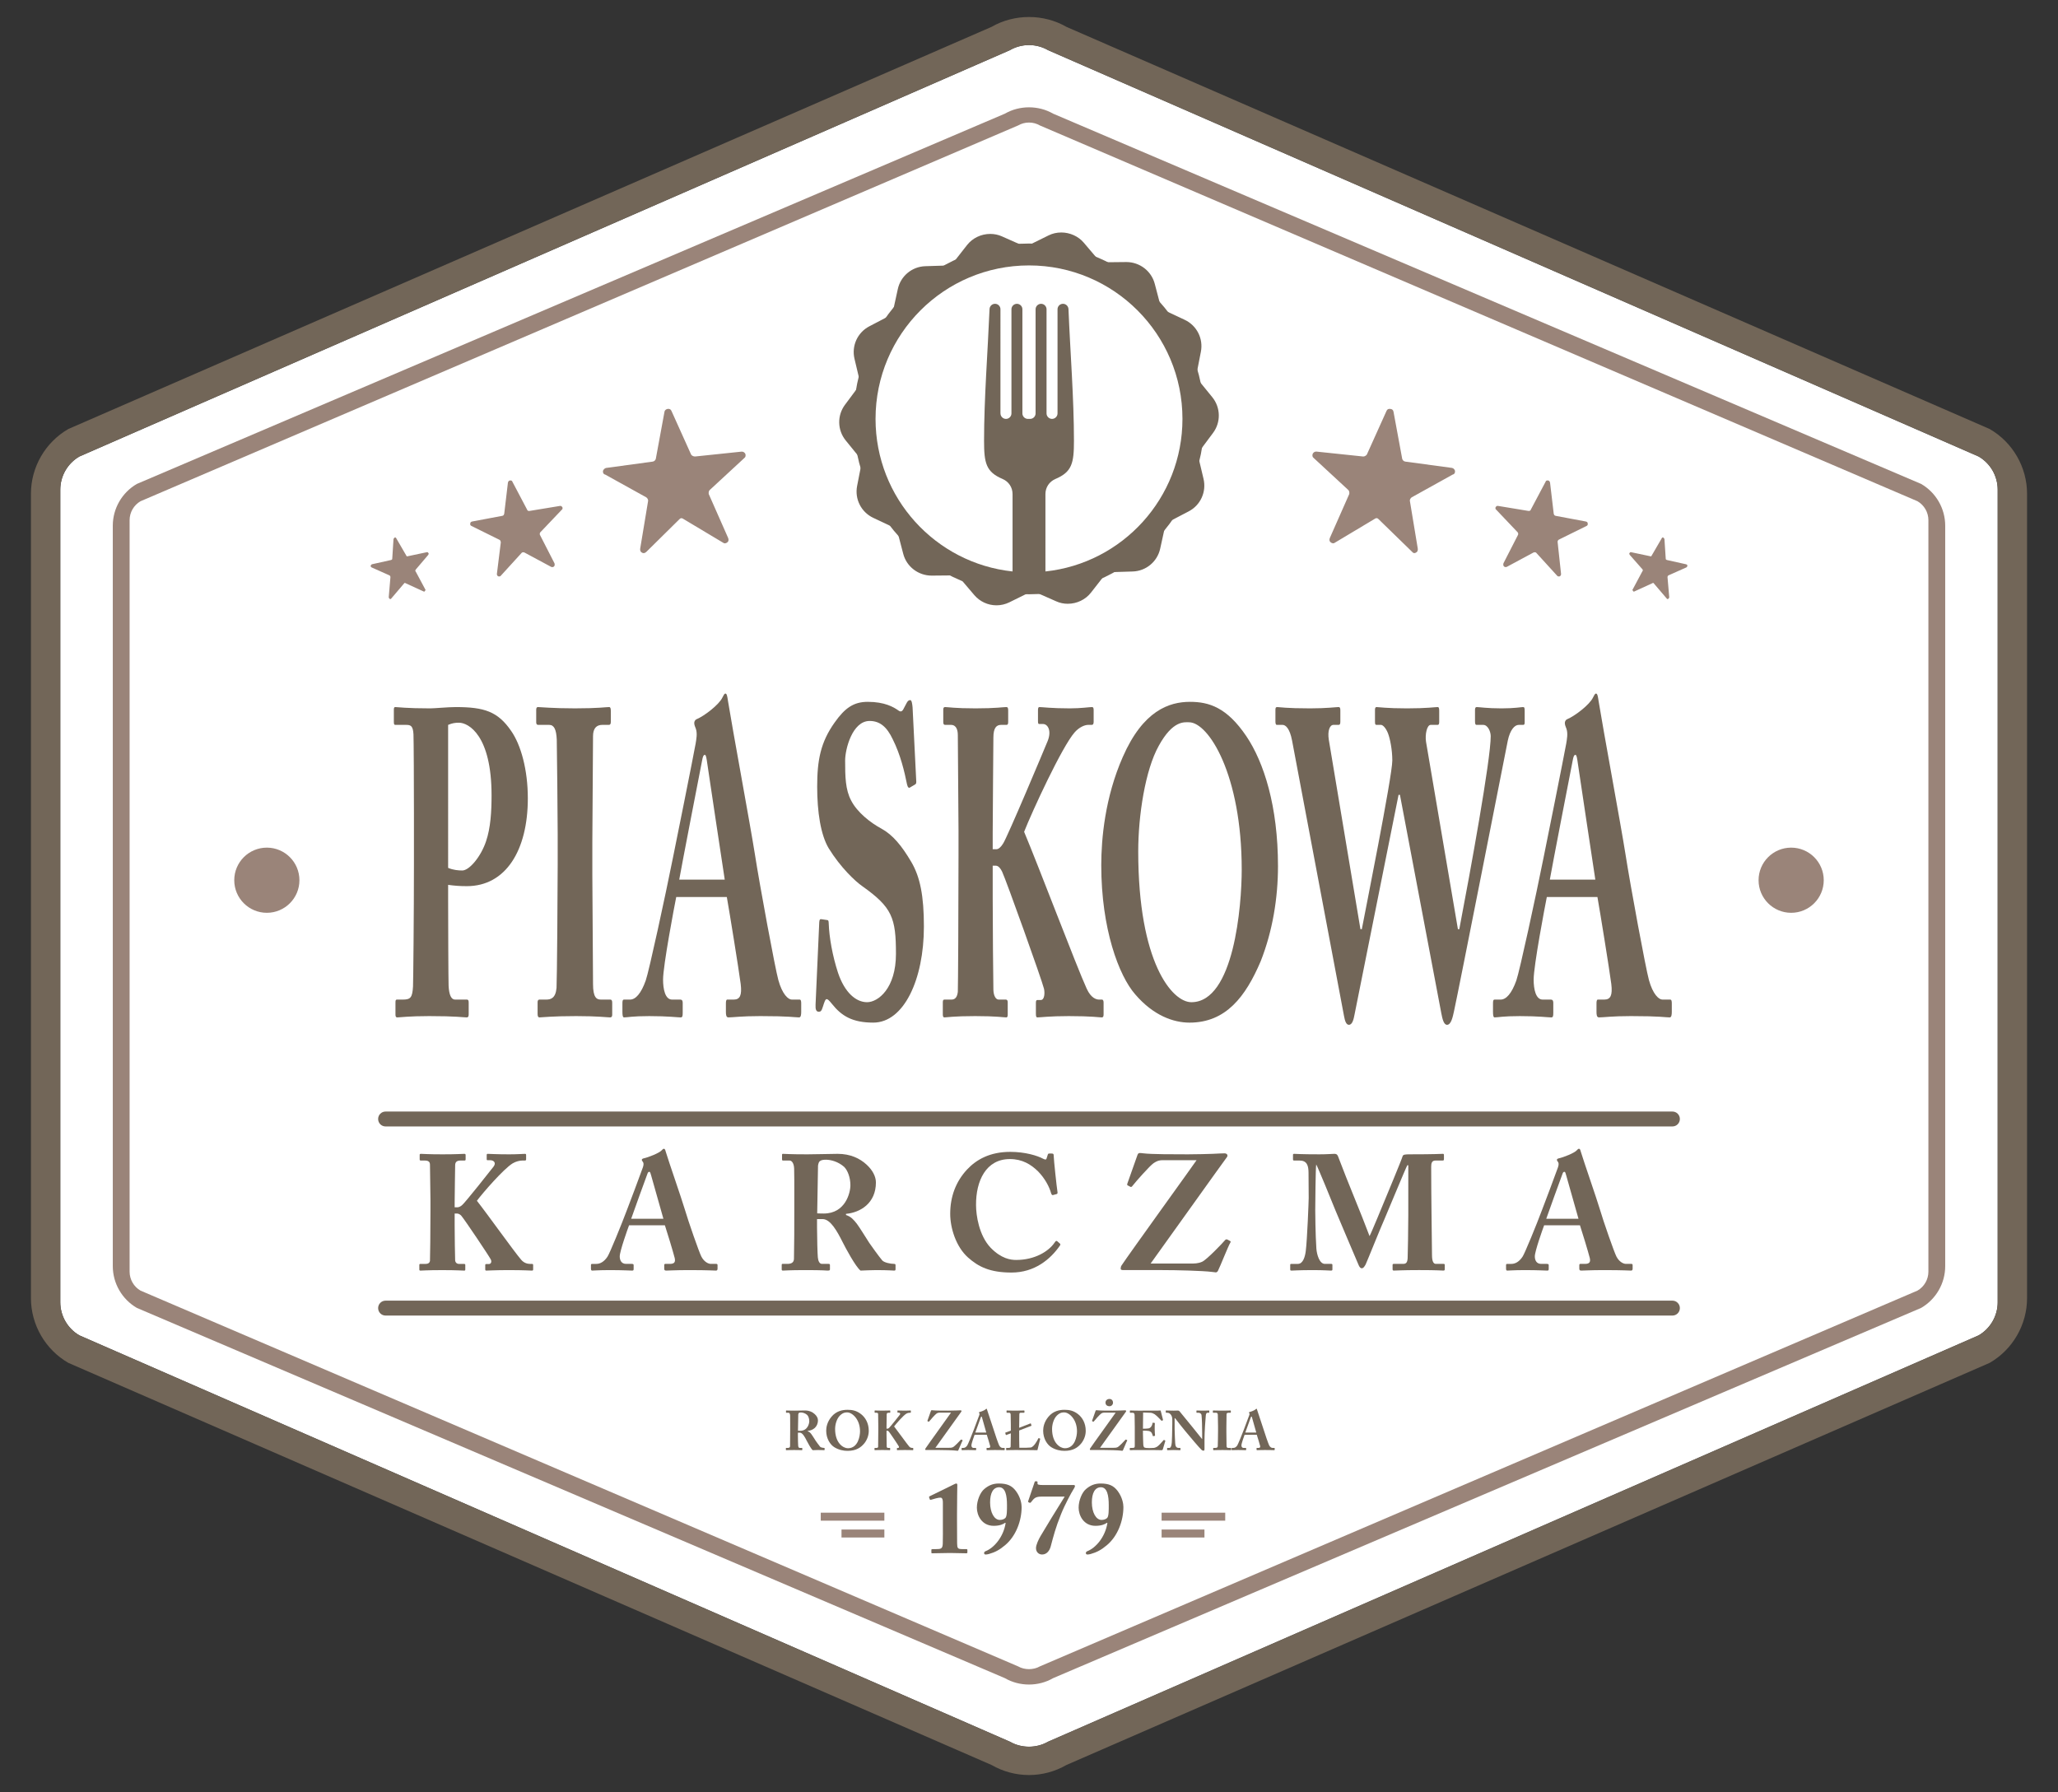 <?xml version="1.0" encoding="utf-8"?>
<!-- Generator: Adobe Illustrator 15.0.0, SVG Export Plug-In . SVG Version: 6.00 Build 0)  -->
<!DOCTYPE svg PUBLIC "-//W3C//DTD SVG 1.0//EN" "http://www.w3.org/TR/2001/REC-SVG-20010904/DTD/svg10.dtd">
<svg version="1.0" id="Warstwa_1" xmlns="http://www.w3.org/2000/svg" xmlns:xlink="http://www.w3.org/1999/xlink" x="0px" y="0px"
	 width="438px" height="381.42px" viewBox="0 0 438 381.42" enable-background="new 0 0 438 381.42" xml:space="preserve">
<rect x="0" y="0" width="438" height="381.42" fill="#333333" stroke="none"/>
<g>
	<path fill="#FFFFFF" d="M425.167,277.169c0,2.901-1.559,5.605-4.07,7.057L223.071,370.7c-2.474,1.428-5.671,1.428-8.145,0
		L16.903,284.226c-2.514-1.451-4.073-4.155-4.073-7.057V104.213c0-2.9,1.56-5.604,4.073-7.055l198.023-86.477
		c1.236-0.714,2.646-1.091,4.072-1.091c1.429,0,2.838,0.377,4.072,1.091l198.025,86.477c2.512,1.451,4.07,4.155,4.07,7.055V277.169z
		"/>
	<path fill="#FFFFFF" d="M257.104,93.159c0,21.044-17.064,38.102-38.104,38.102c-21.044,0-38.103-17.058-38.103-38.102
		S197.956,55.057,219,55.057C240.039,55.057,257.104,72.115,257.104,93.159z"/>
	<path fill="#726658" d="M423.457,91.31L226.958,5.714c-4.834-2.792-11.087-2.792-15.918,0L14.543,91.31
		c-4.909,2.836-7.957,8.117-7.957,13.784v171.189c0,5.672,3.048,10.953,7.957,13.789l196.497,85.594
		c2.417,1.395,5.17,2.134,7.959,2.134c2.791,0,5.542-0.739,7.959-2.134l196.499-85.594c4.909-2.836,7.957-8.117,7.957-13.789
		V105.094C431.414,99.427,428.366,94.146,423.457,91.31z M425.167,277.169c0,2.901-1.559,5.605-4.07,7.057L223.071,370.7
		c-2.474,1.428-5.671,1.428-8.145,0L16.903,284.226c-2.514-1.451-4.073-4.155-4.073-7.057V104.213c0-2.9,1.56-5.604,4.073-7.055
		l198.023-86.477c1.236-0.714,2.646-1.091,4.072-1.091c1.429,0,2.838,0.377,4.072,1.091l198.025,86.477
		c2.512,1.451,4.07,4.155,4.07,7.055V277.169z"/>
	<path fill="#726658" d="M355.936,236.58H82.062c-0.879,0-1.585,0.706-1.585,1.587c0,0.877,0.706,1.588,1.585,1.588h273.874
		c0.881,0,1.588-0.711,1.588-1.588C357.523,237.286,356.816,236.58,355.936,236.58z"/>
	<path fill="#726658" d="M355.936,276.83H82.062c-0.879,0-1.585,0.712-1.585,1.588s0.706,1.588,1.585,1.588h273.874
		c0.881,0,1.588-0.712,1.588-1.588S356.816,276.83,355.936,276.83z"/>
	<path fill="#9A8479" d="M24.006,111.883V269.49c0,3.655,1.964,7.057,5.13,8.89l184.734,78.8c1.536,0.891,3.31,1.357,5.13,1.357
		s3.596-0.467,5.132-1.357l184.731-78.8c3.166-1.833,5.131-5.234,5.131-8.89V111.883c0-3.653-1.965-7.06-5.131-8.887L224.132,24.192
		c-3.114-1.799-7.146-1.799-10.262,0L29.136,102.996C25.97,104.823,24.006,108.229,24.006,111.883z M216.673,26.706
		c0.707-0.41,1.513-0.625,2.327-0.625c0.816,0,1.622,0.214,2.324,0.625l186.767,79.974c1.438,0.832,2.327,2.374,2.327,4.032v159.951
		c0,1.658-0.89,3.203-2.327,4.032l-186.767,79.974c-1.371,0.792-3.278,0.792-4.651,0L29.908,274.695
		c-1.435-0.829-2.324-2.374-2.324-4.032V110.712c0-1.658,0.89-3.201,2.324-4.03L216.673,26.706z"/>
	<g>
		<path fill="#726658" d="M95.375,191.752c0,4.349,0.049,16.931,0.099,18.041c0.098,2.035,0.59,2.96,1.376,2.96h2.507
			c0.344,0,0.393,0.277,0.393,0.647v2.405c0,0.463-0.049,0.74-0.442,0.74c-0.688,0-2.212-0.277-7.964-0.277
			c-4.327,0-6.244,0.277-6.785,0.277c-0.344,0-0.393-0.277-0.393-0.647V213.4c0-0.462,0.049-0.647,0.295-0.647h1.278
			c1.671,0,2.016-0.463,2.163-2.775c0.049-0.925,0.196-15.357,0.196-26.089V173.25c0-6.106-0.049-15.82-0.098-16.93
			c-0.098-1.85-0.59-2.035-1.573-2.035h-2.311c-0.246,0-0.295-0.185-0.295-0.74v-2.405c0-0.462,0.049-0.647,0.295-0.647
			c0.541,0,2.311,0.277,7.473,0.277c0.885,0,3.786-0.277,5.408-0.277c6.047,0,8.948,0.925,11.799,5.088
			c2.065,2.961,3.54,8.234,3.54,14.34c0,11.102-4.72,18.688-12.979,18.688c-1.524,0-2.655-0.092-3.982-0.277V191.752z
			 M95.375,184.721c1.082,0.462,2.212,0.555,2.999,0.555c1.524,0,3.982-2.96,5.064-6.198c0.983-2.868,1.18-6.384,1.18-9.807
			c0-12.767-4.917-15.45-6.932-15.45c-0.836,0-1.426,0.092-2.311,0.462V184.721z"/>
		<path fill="#726658" d="M118.691,177.505c0-2.221-0.147-18.873-0.196-20.076c-0.099-2.22-0.59-3.146-1.623-3.146h-2.36
			c-0.246,0-0.393-0.185-0.393-0.555v-2.683c0-0.37,0.147-0.555,0.344-0.555c0.59,0,3.098,0.277,7.916,0.277
			c5.015,0,6.588-0.277,7.276-0.277c0.246,0,0.344,0.277,0.344,0.833v2.313c0,0.462-0.147,0.647-0.394,0.647h-1.426
			c-1.229,0-1.966,0.74-1.966,2.405c0,0.925-0.147,21.371-0.147,22.481v7.124c0,0.925,0.147,22.296,0.147,23.129
			c0,2.867,0.737,3.33,1.671,3.33h2.016c0.246,0,0.394,0.186,0.394,0.647v2.591c0,0.37-0.147,0.555-0.442,0.555
			c-0.59,0-2.557-0.277-7.228-0.277c-5.162,0-7.276,0.277-7.817,0.277c-0.246,0-0.393-0.185-0.393-0.74v-2.497
			c0-0.37,0.147-0.556,0.393-0.556h1.426c0.983,0,2.016-0.277,2.212-2.498c0.098-1.388,0.246-21.37,0.246-26.274V177.505z"/>
		<path fill="#726658" d="M143.921,190.92c-0.393,1.942-2.802,14.617-2.802,17.577c0,2.035,0.442,4.256,1.917,4.256h1.721
			c0.492,0,0.541,0.37,0.541,0.74v2.035c0,0.74-0.049,1.018-0.442,1.018c-0.639,0-2.655-0.277-6.686-0.277
			c-3.589,0-4.671,0.277-5.359,0.277c-0.295,0-0.344-0.555-0.344-1.202v-1.758c0-0.556,0.049-0.833,0.344-0.833h1.278
			c1.18,0,2.36-1.295,3.343-4.07c0.688-1.943,4.179-18.04,5.801-26.182c0.394-1.85,4.376-21.741,4.818-24.239
			c0.147-0.925,0.393-2.128,0.049-3.146c-0.148-0.37-0.344-0.833-0.344-1.203c0-0.277,0.098-0.647,0.492-0.833
			c1.573-0.647,4.769-3.053,5.506-4.626c0.246-0.462,0.393-0.833,0.639-0.833c0.295,0,0.393,0.555,0.541,1.573
			c0.934,5.829,4.769,26.552,5.703,32.473c1.131,7.216,4.326,24.423,5.015,26.921c0.836,3.053,2.114,4.163,2.852,4.163h1.671
			c0.295,0,0.344,0.37,0.344,0.833v1.758c0,0.555-0.049,1.202-0.442,1.202c-0.934,0-1.967-0.277-8.26-0.277
			c-4.081,0-5.801,0.277-6.785,0.277c-0.491,0-0.541-0.555-0.541-1.202v-1.758c0-0.463,0.049-0.833,0.295-0.833h1.376
			c1.328,0,1.77-0.925,1.475-3.33c-0.442-3.331-2.36-15.173-2.95-18.503H143.921z M154.245,187.219
			c-0.442-2.775-3.343-22.203-3.687-24.516c-0.197-1.388-0.295-2.036-0.541-2.036c-0.295,0-0.442,0.37-0.59,1.203
			c-0.246,1.203-4.474,23.036-4.867,25.349H154.245z"/>
		<path fill="#726658" d="M176.032,195.823c0.197,0,0.344,0.092,0.344,0.74c0.098,2.867,0.787,6.846,1.967,10.454
			c1.425,4.255,3.834,6.291,6.194,6.291s6.146-2.961,6.146-10.27c0-7.679-0.787-9.899-7.178-14.433
			c-1.475-1.018-4.622-3.978-7.129-8.048c-1.721-2.868-2.458-7.771-2.458-13.137c0-5.643,0.737-9.436,3.687-13.599
			c2.212-3.146,4.081-4.441,7.08-4.441c3.589,0,5.506,1.11,6.539,1.85c0.491,0.37,0.835,0.185,1.13-0.462l0.639-1.203
			c0.197-0.37,0.443-0.555,0.738-0.555c0.344,0,0.442,1.018,0.492,1.573l0.787,15.82c0,0.37-0.099,0.463-0.246,0.555l-1.082,0.647
			c-0.246,0.185-0.492,0-0.639-0.647c-0.541-2.683-1.376-6.291-3.048-9.622c-1.229-2.59-2.704-3.885-4.916-3.885
			c-3.688,0-5.211,6.013-5.211,8.418c0,3.423,0.049,6.199,1.278,8.512c1.278,2.498,4.081,4.718,6.489,6.013
			c2.36,1.295,4.277,3.608,6.293,7.031c1.917,3.238,2.704,7.308,2.704,13.785c0,11.286-4.277,20.445-10.767,20.445
			c-4.425,0-6.736-1.388-8.8-3.979c-0.59-0.739-0.885-1.018-1.131-1.018c-0.295,0-0.492,0.648-0.787,1.573
			c-0.295,1.018-0.541,1.11-0.885,1.11c-0.541,0-0.737-0.463-0.688-1.48l0.787-17.578c0.049-0.647,0.197-0.647,0.393-0.647
			L176.032,195.823z"/>
		<path fill="#726658" d="M211.276,180.743h0.836c0.393,0,0.934-0.462,1.376-1.203c0.885-1.295,8.85-20.261,9.488-21.833
			c0.885-2.22,0-3.608-0.982-3.608h-0.836c-0.197,0-0.247-0.185-0.247-0.647v-2.313c0-0.462,0.098-0.647,0.295-0.647
			c0.59,0,2.605,0.277,6.49,0.277c2.408,0,4.129-0.277,4.719-0.277c0.246,0,0.344,0.185,0.344,0.647v2.498
			c0,0.462-0.146,0.647-0.393,0.647h-0.787c-0.688,0-1.867,0.462-2.852,1.573c-2.703,3.053-9.094,16.93-10.766,21.186
			c3.147,7.494,11.161,28.679,13.323,33.398c0.936,2.035,2.064,2.313,2.656,2.313h0.59c0.244,0,0.344,0.277,0.344,0.647v2.498
			c0,0.463-0.1,0.647-0.395,0.647c-0.49,0-2.113-0.277-7.029-0.277c-4.08,0-5.998,0.277-6.687,0.277
			c-0.196,0-0.295-0.185-0.295-0.74V213.4c0-0.37,0.099-0.555,0.295-0.555h0.738c0.836,0,0.885-1.573,0.688-2.405
			c-0.441-1.851-8.062-23.129-8.898-24.887c-0.295-0.647-0.787-1.295-1.327-1.295h-0.688v6.938c0,4.626,0.099,18.226,0.147,19.521
			c0.049,1.202,0.492,2.035,1.131,2.035h1.524c0.246,0,0.394,0.186,0.394,0.556v2.59c0,0.37-0.049,0.647-0.295,0.647
			c-0.59,0-2.065-0.277-6.637-0.277c-4.523,0-6.096,0.277-6.539,0.277c-0.246,0-0.344-0.185-0.344-0.647v-2.59
			c0-0.463,0.147-0.556,0.344-0.556h1.524c0.885,0,1.229-0.74,1.327-1.665c0.049-0.833,0.147-17.578,0.147-28.957v-5.366
			c0-1.666-0.147-19.243-0.147-20.261s-0.246-2.22-1.475-2.22h-1.229c-0.295,0-0.394-0.185-0.394-0.647v-2.59
			c0-0.37,0.098-0.555,0.394-0.555c0.59,0,2.065,0.277,6.489,0.277c4.277,0,5.9-0.277,6.539-0.277c0.295,0,0.393,0.185,0.393,0.74
			v2.406c0,0.462-0.098,0.647-0.344,0.647h-1.18c-0.983,0-1.623,0.647-1.623,2.683c0,1.388-0.147,15.82-0.147,20.353V180.743z"/>
		<path fill="#726658" d="M241.607,211.643c-3.49-3.978-7.227-13.97-7.227-27.477c0-5.643,0.787-14.432,4.572-23.036
			c4.326-9.899,9.883-11.75,14.307-11.75c4.08,0,7.867,1.203,11.996,7.309c3.736,5.551,6.736,14.895,6.736,27.662
			c0,6.753-1.131,13.785-3.688,20.26c-3.197,7.494-7.375,13.045-15.143,13.045C249.77,217.656,245.492,216.176,241.607,211.643z
			 M264.273,185.091c0-20.261-7.08-31.362-11.211-31.362c-0.982,0-3.441-0.462-6.439,4.996c-2.9,5.181-4.375,14.895-4.375,22.481
			c0,23.684,7.227,32.103,11.307,32.103C262.65,213.309,264.273,192.678,264.273,185.091z"/>
		<path fill="#726658" d="M297.947,169.179h-0.295c-0.541,2.683-9.145,45.702-9.342,46.627c-0.197,1.018-0.441,2.313-1.229,2.313
			c-0.541,0-0.836-0.74-1.033-1.851l-11.061-58.654c-0.492-2.59-1.377-3.331-2.016-3.331h-1.23c-0.246,0-0.295-0.37-0.295-0.74
			v-2.405c0-0.462,0.049-0.647,0.395-0.647c0.393,0,1.916,0.277,6.98,0.277c3.539,0,5.555-0.277,6.047-0.277
			c0.344,0,0.395,0.277,0.395,0.74v2.313c0,0.463-0.051,0.74-0.395,0.74h-1.082c-0.785,0-1.277,1.295-0.982,3.146l6.734,40.336
			h0.295c0.592-3.146,6.49-32.565,6.49-35.896c0-2.313-0.492-4.718-0.934-5.828c-0.443-1.11-1.082-1.758-1.475-1.758h-0.984
			c-0.246,0-0.295-0.185-0.295-0.74v-2.405c0-0.37,0.049-0.647,0.344-0.647c0.443,0,2.164,0.277,6.49,0.277
			c4.131,0,5.998-0.277,6.49-0.277c0.295,0,0.344,0.277,0.344,0.833v2.313c0,0.37-0.049,0.647-0.344,0.647h-1.475
			c-0.787,0-1.23,2.035-0.984,3.608l6.785,39.874h0.295c2.408-12.582,6.686-36.081,6.686-41.076c0-1.018-0.639-2.405-1.572-2.405
			h-1.426c-0.295,0-0.344-0.277-0.344-0.833v-2.313c0-0.37,0.049-0.647,0.393-0.647c0.492,0,2.213,0.277,5.26,0.277
			c2.754,0,4.18-0.277,4.572-0.277c0.295,0,0.346,0.185,0.346,0.833v2.313c0,0.37,0,0.647-0.346,0.647h-0.934
			c-0.836,0-1.818,1.018-2.311,3.331c-0.59,2.96-10.471,53.196-11.455,57.636c-0.246,1.11-0.59,2.868-1.475,2.868
			c-0.688,0-0.984-1.203-1.229-2.498L297.947,169.179z"/>
		<path fill="#726658" d="M329.207,190.92c-0.393,1.942-2.803,14.617-2.803,17.577c0,2.035,0.443,4.256,1.918,4.256h1.721
			c0.492,0,0.541,0.37,0.541,0.74v2.035c0,0.74-0.049,1.018-0.441,1.018c-0.641,0-2.656-0.277-6.688-0.277
			c-3.588,0-4.67,0.277-5.359,0.277c-0.295,0-0.344-0.555-0.344-1.202v-1.758c0-0.556,0.049-0.833,0.344-0.833h1.279
			c1.18,0,2.359-1.295,3.344-4.07c0.688-1.943,4.178-18.04,5.801-26.182c0.393-1.85,4.375-21.741,4.818-24.239
			c0.146-0.925,0.393-2.128,0.049-3.146c-0.148-0.37-0.344-0.833-0.344-1.203c0-0.277,0.098-0.647,0.49-0.833
			c1.574-0.647,4.77-3.053,5.508-4.626c0.246-0.462,0.393-0.833,0.639-0.833c0.295,0,0.393,0.555,0.541,1.573
			c0.934,5.829,4.768,26.552,5.703,32.473c1.131,7.216,4.326,24.423,5.014,26.921c0.836,3.053,2.115,4.163,2.852,4.163h1.672
			c0.295,0,0.344,0.37,0.344,0.833v1.758c0,0.555-0.049,1.202-0.441,1.202c-0.936,0-1.967-0.277-8.26-0.277
			c-4.08,0-5.801,0.277-6.785,0.277c-0.492,0-0.541-0.555-0.541-1.202v-1.758c0-0.463,0.049-0.833,0.295-0.833h1.377
			c1.328,0,1.77-0.925,1.475-3.33c-0.441-3.331-2.359-15.173-2.949-18.503H329.207z M339.531,187.219
			c-0.441-2.775-3.342-22.203-3.688-24.516c-0.195-1.388-0.295-2.036-0.539-2.036c-0.295,0-0.443,0.37-0.59,1.203
			c-0.246,1.203-4.475,23.036-4.867,25.349H339.531z"/>
	</g>
	<g>
		<path fill="#726658" d="M96.762,256.964h0.592c0.278,0,0.662-0.174,0.975-0.452c0.626-0.487,6.265-7.623,6.717-8.215
			c0.626-0.835,0-1.357-0.696-1.357h-0.592c-0.139,0-0.174-0.069-0.174-0.243v-0.87c0-0.174,0.07-0.243,0.209-0.243
			c0.418,0,1.845,0.104,4.594,0.104c1.706,0,2.924-0.104,3.341-0.104c0.174,0,0.244,0.069,0.244,0.243v0.939
			c0,0.174-0.104,0.244-0.278,0.244h-0.557c-0.487,0-1.323,0.174-2.019,0.592c-1.914,1.148-6.439,6.369-7.622,7.97
			c2.228,2.819,7.9,10.79,9.432,12.565c0.661,0.766,1.462,0.87,1.879,0.87h0.417c0.174,0,0.244,0.104,0.244,0.243v0.939
			c0,0.175-0.069,0.244-0.278,0.244c-0.348,0-1.497-0.104-4.977-0.104c-2.889,0-4.246,0.104-4.733,0.104
			c-0.139,0-0.209-0.069-0.209-0.278v-0.905c0-0.139,0.07-0.209,0.209-0.209h0.522c0.592,0,0.626-0.592,0.487-0.904
			c-0.313-0.696-5.708-8.702-6.3-9.363c-0.209-0.243-0.557-0.487-0.94-0.487h-0.487v2.61c0,1.74,0.07,6.857,0.104,7.345
			c0.035,0.452,0.348,0.766,0.801,0.766h1.079c0.174,0,0.279,0.069,0.279,0.208v0.975c0,0.14-0.035,0.244-0.209,0.244
			c-0.417,0-1.462-0.104-4.699-0.104c-3.202,0-4.316,0.104-4.629,0.104c-0.174,0-0.244-0.069-0.244-0.244v-0.975
			c0-0.174,0.104-0.208,0.244-0.208h1.079c0.626,0,0.87-0.278,0.94-0.627c0.035-0.313,0.104-6.613,0.104-10.894v-2.02
			c0-0.626-0.104-7.239-0.104-7.622s-0.174-0.835-1.044-0.835h-0.87c-0.208,0-0.278-0.07-0.278-0.244v-0.975
			c0-0.139,0.07-0.208,0.278-0.208c0.418,0,1.462,0.104,4.595,0.104c3.028,0,4.176-0.104,4.629-0.104
			c0.209,0,0.278,0.069,0.278,0.278v0.904c0,0.174-0.069,0.244-0.244,0.244h-0.835c-0.696,0-1.149,0.243-1.149,1.009
			c0,0.522-0.104,5.952-0.104,7.657V256.964z"/>
		<path fill="#726658" d="M133.882,260.792c-0.278,0.731-1.984,5.5-1.984,6.613c0,0.766,0.313,1.602,1.357,1.602h1.218
			c0.348,0,0.383,0.139,0.383,0.278v0.766c0,0.278-0.035,0.383-0.313,0.383c-0.452,0-1.879-0.104-4.733-0.104
			c-2.541,0-3.307,0.104-3.794,0.104c-0.208,0-0.244-0.209-0.244-0.452v-0.662c0-0.208,0.035-0.313,0.244-0.313h0.905
			c0.835,0,1.67-0.487,2.367-1.532c0.487-0.73,2.958-6.786,4.107-9.85c0.278-0.696,3.098-8.179,3.411-9.119
			c0.104-0.348,0.279-0.8,0.035-1.183c-0.104-0.14-0.244-0.313-0.244-0.453c0-0.104,0.069-0.243,0.348-0.313
			c1.114-0.243,3.376-1.148,3.898-1.74c0.174-0.174,0.278-0.313,0.453-0.313c0.208,0,0.278,0.209,0.383,0.592
			c0.661,2.192,3.376,9.988,4.037,12.216c0.801,2.715,3.063,9.189,3.55,10.129c0.592,1.148,1.497,1.566,2.019,1.566h1.184
			c0.209,0,0.244,0.139,0.244,0.313v0.662c0,0.208-0.035,0.452-0.313,0.452c-0.661,0-1.392-0.104-5.847-0.104
			c-2.889,0-4.107,0.104-4.803,0.104c-0.348,0-0.383-0.209-0.383-0.452v-0.662c0-0.174,0.035-0.313,0.209-0.313h0.975
			c0.939,0,1.253-0.349,1.044-1.253c-0.313-1.253-1.67-5.708-2.088-6.962H133.882z M141.191,259.4
			c-0.313-1.044-2.367-8.354-2.61-9.224c-0.139-0.522-0.209-0.766-0.383-0.766c-0.209,0-0.313,0.14-0.418,0.452
			c-0.174,0.453-3.167,8.667-3.446,9.537H141.191z"/>
		<path fill="#726658" d="M169.051,254.493c0-2.576,0-4.804-0.035-5.743c-0.035-1.148-0.487-1.74-0.975-1.74h-1.393
			c-0.174,0-0.208-0.104-0.208-0.244v-0.939c0-0.174,0.035-0.243,0.208-0.243c0.313,0,1.393,0.104,5.186,0.104
			c1.949,0,5.012-0.104,6.439-0.104c2.715,0,4.734,0.974,6.161,2.297c1.253,1.148,1.984,2.506,1.984,3.794
			c0,4.42-3.307,6.404-6.369,6.683v0.243c1.079,0.349,1.636,1.01,2.297,1.845c0.453,0.557,2.367,3.654,2.646,4.072
			c0.208,0.313,2.088,2.958,2.784,3.759c0.418,0.453,1.74,0.731,2.541,0.731c0.244,0,0.278,0.139,0.278,0.278v0.835
			c0,0.209-0.035,0.313-0.278,0.313c-0.279,0-1.184-0.104-3.863-0.104c-1.01,0-2.297,0.069-3.307,0.104
			c-1.044-0.801-3.202-4.838-3.794-6.021c-1.183-2.366-2.61-4.942-4.281-4.942h-1.184v1.775c0,2.054,0.104,5.951,0.174,6.404
			c0.07,0.73,0.348,1.357,0.87,1.357h1.427c0.244,0,0.278,0.104,0.278,0.278v0.835c0,0.244-0.035,0.313-0.557,0.313
			c-0.035,0-0.905-0.104-4.56-0.104c-3.689,0-4.49,0.104-4.873,0.104c-0.278,0-0.278-0.104-0.278-0.348v-0.801
			c0-0.174,0-0.278,0.174-0.278h1.044c0.766,0,1.392-0.244,1.392-1.114c0.07-3.445,0.07-6.717,0.07-10.023V254.493z
			 M173.923,258.252c0.662,0.034,1.079,0.034,1.393,0.034c4.594,0,5.673-4.385,5.673-6.021c0-1.602-0.557-3.133-1.322-3.898
			c-1.253-1.114-2.819-1.531-3.864-1.531c-0.591,0-1.044,0.069-1.322,0.313c-0.209,0.14-0.313,0.522-0.383,0.94L173.923,258.252z"/>
		<path fill="#726658" d="M206.025,267.649c-2.576-2.298-3.794-6.3-3.794-9.293c0-3.585,1.149-6.822,3.585-9.433
			c1.984-2.123,4.873-3.759,9.189-3.759c3.167,0,5.778,0.801,6.995,1.462c0.488,0.243,0.662,0.209,0.732-0.035l0.277-0.87
			c0.07-0.209,0.139-0.209,0.662-0.209c0.521,0,0.592,0.07,0.592,0.557c0,0.662,0.625,6.579,0.799,7.623
			c0.035,0.243,0,0.417-0.174,0.452l-0.766,0.209c-0.174,0.069-0.313-0.069-0.418-0.383c-0.383-1.393-1.322-3.167-2.784-4.664
			c-1.496-1.462-3.341-2.61-5.986-2.61c-5.082,0-7.239,4.629-7.205,9.78c0,2.192,0.626,6.474,3.098,9.084
			c2.262,2.332,4.246,2.61,5.429,2.61c3.968,0,6.926-1.81,8.215-3.724c0.174-0.278,0.348-0.418,0.521-0.278l0.592,0.521
			c0.104,0.069,0.139,0.209,0,0.418c-2.02,2.924-5.395,5.743-10.303,5.743C210.654,270.852,208.218,269.599,206.025,267.649z"/>
		<path fill="#726658" d="M247.424,246.939c-0.486,0-1.043,0.035-1.949,0.662c-0.73,0.487-3.725,3.863-4.455,4.803
			c-0.104,0.174-0.277,0.278-0.418,0.209l-0.592-0.313c-0.104-0.034-0.139-0.139-0.104-0.313l2.193-6.195
			c0.104-0.313,0.313-0.383,0.486-0.383c0.244,0,0.521,0.035,0.801,0.07c1.637,0.208,6.543,0.208,9.432,0.208
			c2.123,0,3.934-0.069,5.256-0.104c1.184-0.07,2.297-0.104,2.541-0.104c0.557,0,0.801,0.452,0.488,0.835
			c-0.279,0.313-15.523,21.684-16.221,22.623h8.389c0.975,0,1.705,0,2.576-0.383c1.008-0.452,4.42-4.037,4.906-4.629
			c0.141-0.139,0.279-0.174,0.453-0.104l0.592,0.313c0.104,0.069,0.174,0.14,0.07,0.313c-0.488,0.8-2.158,5.081-2.646,6.021
			c-0.068,0.174-0.277,0.348-0.451,0.348c-0.141,0-0.418-0.035-0.871-0.104c-1.914-0.243-7.449-0.383-10.58-0.383h-8.145
			c-0.279,0-0.662,0-0.662-0.278c0-0.209,0.035-0.487,0.174-0.696c1.428-2.192,15.732-21.997,15.977-22.415H247.424z"/>
		<path fill="#726658" d="M280.162,265.77c0.105,1.288,0.662,3.237,1.811,3.237h1.357c0.209,0,0.244,0.104,0.244,0.243v0.939
			c0,0.14-0.035,0.244-0.314,0.244c-0.383,0-1.322-0.104-3.863-0.104c-2.959,0-4.176,0.104-4.49,0.104
			c-0.277,0-0.313-0.035-0.313-0.313v-0.905c0-0.104,0.035-0.208,0.209-0.208h1.428c1.113,0,1.531-1.602,1.67-2.715
			c0.313-2.472,0.627-10.686,0.627-11.313l-0.035-5.325c0-1.601-0.348-2.645-1.914-2.645h-1.148c-0.209,0-0.244-0.104-0.244-0.244
			v-0.975c0-0.104,0.035-0.208,0.244-0.208c0.348,0,1.287,0.104,5.395,0.104c1.635,0,2.715-0.104,3.133-0.104
			c0.348,0,0.625,0.034,0.834,0.591c2.229,5.917,4.734,11.695,6.684,16.916c0.383-0.661,3.027-7.136,3.236-7.623
			c0.139-0.348,3.619-8.666,3.795-9.362c0.104-0.383,0.557-0.418,1.6-0.418c5.43,0,6.613-0.104,6.996-0.104
			c0.174,0,0.209,0.104,0.209,0.313v0.801c0,0.209-0.035,0.313-0.279,0.313H305.5c-0.799,0-0.904,0.626-0.904,1.357
			c0,0.521,0.035,9.084,0.07,9.814c0,0.696,0.104,8.319,0.104,8.945c0,1.322,0.314,1.88,0.801,1.88h1.67
			c0.209,0,0.244,0.104,0.244,0.243v0.87c0,0.209-0.035,0.313-0.313,0.313c-0.418,0-1.045-0.104-5.152-0.104
			c-3.549,0-4.906,0.104-5.359,0.104c-0.244,0-0.279-0.104-0.279-0.313v-0.87c0-0.174,0.035-0.243,0.279-0.243h1.949
			c0.592,0,0.904-0.209,0.975-1.184c0.035-0.418,0.139-6.752,0.139-9.188v-10.616h-0.209c-0.348,0.592-4.246,10.06-4.873,11.486
			c-0.73,1.601-3.828,9.327-4.002,9.641c-0.174,0.278-0.418,0.801-0.836,0.801c-0.242,0-0.451-0.244-0.625-0.627
			c-0.105-0.243-4.699-11.033-4.943-11.659c-0.627-1.602-3.828-9.397-4.107-9.815c-0.139,0.487-0.209,9.293-0.209,9.711
			S279.953,262.707,280.162,265.77z"/>
		<path fill="#726658" d="M328.637,260.792c-0.279,0.731-1.984,5.5-1.984,6.613c0,0.766,0.313,1.602,1.357,1.602h1.219
			c0.348,0,0.383,0.139,0.383,0.278v0.766c0,0.278-0.035,0.383-0.314,0.383c-0.451,0-1.879-0.104-4.732-0.104
			c-2.541,0-3.307,0.104-3.795,0.104c-0.209,0-0.242-0.209-0.242-0.452v-0.662c0-0.208,0.033-0.313,0.242-0.313h0.906
			c0.834,0,1.67-0.487,2.365-1.532c0.488-0.73,2.959-6.786,4.107-9.85c0.279-0.696,3.098-8.179,3.412-9.119
			c0.104-0.348,0.277-0.8,0.033-1.183c-0.104-0.14-0.242-0.313-0.242-0.453c0-0.104,0.068-0.243,0.348-0.313
			c1.113-0.243,3.375-1.148,3.898-1.74c0.174-0.174,0.277-0.313,0.451-0.313c0.209,0,0.279,0.209,0.383,0.592
			c0.662,2.192,3.377,9.988,4.039,12.216c0.799,2.715,3.063,9.189,3.549,10.129c0.592,1.148,1.498,1.566,2.02,1.566h1.184
			c0.209,0,0.244,0.139,0.244,0.313v0.662c0,0.208-0.035,0.452-0.314,0.452c-0.66,0-1.393-0.104-5.848-0.104
			c-2.889,0-4.105,0.104-4.803,0.104c-0.348,0-0.383-0.209-0.383-0.452v-0.662c0-0.174,0.035-0.313,0.209-0.313h0.975
			c0.939,0,1.254-0.349,1.045-1.253c-0.314-1.253-1.672-5.708-2.09-6.962H328.637z M335.945,259.4
			c-0.313-1.044-2.367-8.354-2.611-9.224c-0.139-0.522-0.207-0.766-0.383-0.766c-0.207,0-0.313,0.14-0.416,0.452
			c-0.176,0.453-3.168,8.667-3.447,9.537H335.945z"/>
	</g>
	<g>
		<g>
			<g>
				<path fill="#726658" d="M200.669,319.755c0-0.52-0.108-0.995-0.498-0.995c-0.216,0-0.498,0.021-0.974,0.151l-1.061,0.303
					c-0.108,0.021-0.195,0.021-0.238-0.064l-0.151-0.434c-0.043-0.087-0.022-0.173,0.13-0.26l5.261-2.576
					c0.152-0.065,0.26-0.13,0.412-0.13c0.13,0,0.195,0.151,0.195,0.324c0,0.174-0.065,3.573-0.065,6.366v0.909
					c0,1.126,0.021,4.85,0.021,5.088c0.022,1.126,0.108,1.277,1.191,1.277h0.779c0.152,0,0.217,0.065,0.217,0.174v0.563
					c0,0.108-0.065,0.152-0.238,0.152c-0.151,0-3.096-0.065-3.464-0.065c-0.628,0-3.681,0.065-3.789,0.065
					c-0.13,0-0.173-0.044-0.173-0.152v-0.584c0-0.13,0.13-0.152,0.303-0.152h0.563c1.191,0,1.516-0.064,1.559-1.169
					c0.043-0.909,0.021-3.291,0.021-4.07V319.755z"/>
				<path fill="#726658" d="M216.219,317.352c0.996,1.343,1.212,2.729,1.212,3.399c0,2.924-1.191,6.171-3.507,8.12
					c-1.234,1.039-2.166,1.516-3.464,1.884c-0.217,0.064-0.52,0.108-0.671,0.108c-0.173,0-0.347-0.065-0.347-0.325
					c0-0.151,0.13-0.303,0.282-0.368c1.819-0.692,3.854-3.031,4.309-6.041h-0.151c-0.325,0.26-1.083,0.628-2.382,0.628
					c-2.577,0-3.594-2.273-3.594-3.854c0-1.581,0.736-3.27,1.559-3.963c0.931-0.801,1.884-1.19,3.118-1.19
					C214.357,315.75,215.353,316.204,216.219,317.352z M210.72,319.777c0,2.144,0.888,3.724,2.057,3.724
					c0.498,0,0.931-0.151,1.213-0.433c0.346-0.39,0.325-1.732,0.325-2.729c0-2.014-0.325-3.789-1.667-3.789
					C211.369,316.551,210.72,317.785,210.72,319.777z"/>
				<path fill="#726658" d="M228.564,316.074c0.108,0,0.217,0.065,0.217,0.238s-0.238,0.563-0.39,0.801
					c-0.304,0.477-1.711,3.01-2.577,5.176c-1.169,2.879-1.624,4.741-2.208,6.906c-0.238,0.845-0.823,1.668-1.819,1.668
					c-0.736,0-1.299-0.542-1.299-1.364c0-0.693,0.541-1.819,0.952-2.533c0.368-0.672,4.18-6.907,5.153-8.423h-5.001
					c-1.3,0-1.538,0.411-2.166,1.19c-0.13,0.174-0.26,0.151-0.455,0.044c-0.195-0.108-0.195-0.13-0.13-0.325l1.364-4.027
					c0.043-0.13,0.065-0.151,0.325-0.151c0.238,0,0.325,0.064,0.281,0.39c-0.043,0.303,0.131,0.411,1.234,0.411H228.564z"/>
				<path fill="#726658" d="M237.879,317.352c0.995,1.343,1.212,2.729,1.212,3.399c0,2.924-1.19,6.171-3.508,8.12
					c-1.234,1.039-2.165,1.516-3.464,1.884c-0.217,0.064-0.52,0.108-0.672,0.108c-0.173,0-0.346-0.065-0.346-0.325
					c0-0.151,0.13-0.303,0.281-0.368c1.818-0.692,3.854-3.031,4.309-6.041h-0.151c-0.325,0.26-1.083,0.628-2.382,0.628
					c-2.576,0-3.594-2.273-3.594-3.854c0-1.581,0.735-3.27,1.559-3.963c0.931-0.801,1.884-1.19,3.118-1.19
					C236.017,315.75,237.013,316.204,237.879,317.352z M232.379,319.777c0,2.144,0.888,3.724,2.057,3.724
					c0.498,0,0.932-0.151,1.213-0.433c0.347-0.39,0.324-1.732,0.324-2.729c0-2.014-0.324-3.789-1.667-3.789
					C233.028,316.551,232.379,317.785,232.379,319.777z"/>
			</g>
		</g>
		<g>
			<g>
				<path fill="#726658" d="M168.174,303.236c0-0.876,0-1.634-0.012-1.953c-0.012-0.392-0.166-0.593-0.332-0.593h-0.474
					c-0.06,0-0.071-0.035-0.071-0.083v-0.319c0-0.06,0.012-0.083,0.071-0.083c0.106,0,0.474,0.035,1.764,0.035
					c0.663,0,1.705-0.035,2.19-0.035c0.924,0,1.61,0.332,2.096,0.781c0.426,0.391,0.675,0.853,0.675,1.291
					c0,1.504-1.125,2.179-2.167,2.273v0.083c0.367,0.118,0.557,0.343,0.781,0.628c0.154,0.189,0.806,1.243,0.9,1.385
					c0.071,0.106,0.71,1.007,0.947,1.279c0.142,0.153,0.592,0.248,0.864,0.248c0.083,0,0.095,0.048,0.095,0.095v0.284
					c0,0.071-0.012,0.106-0.095,0.106c-0.095,0-0.403-0.035-1.314-0.035c-0.343,0-0.781,0.023-1.125,0.035
					c-0.355-0.272-1.089-1.646-1.291-2.048c-0.403-0.806-0.888-1.682-1.457-1.682h-0.402v0.604c0,0.699,0.035,2.025,0.059,2.179
					c0.024,0.249,0.119,0.462,0.296,0.462h0.486c0.083,0,0.095,0.036,0.095,0.095v0.284c0,0.083-0.012,0.106-0.189,0.106
					c-0.012,0-0.308-0.035-1.551-0.035c-1.255,0-1.528,0.035-1.658,0.035c-0.095,0-0.095-0.035-0.095-0.118v-0.272
					c0-0.059,0-0.095,0.059-0.095h0.355c0.261,0,0.474-0.083,0.474-0.379c0.024-1.172,0.024-2.285,0.024-3.41V303.236z
					 M169.832,304.516c0.225,0.012,0.367,0.012,0.474,0.012c1.563,0,1.93-1.492,1.93-2.049c0-0.545-0.189-1.065-0.45-1.326
					c-0.426-0.379-0.959-0.521-1.314-0.521c-0.202,0-0.355,0.023-0.45,0.106c-0.071,0.047-0.106,0.178-0.13,0.319L169.832,304.516z"
					/>
				<path fill="#726658" d="M177.579,308.032c-0.84-0.51-1.74-1.788-1.74-3.517c0-0.723,0.189-1.848,1.101-2.949
					c1.042-1.267,2.38-1.503,3.446-1.503c0.982,0,1.895,0.153,2.889,0.935c0.9,0.711,1.622,1.907,1.622,3.541
					c0,0.864-0.272,1.764-0.888,2.593c-0.77,0.959-1.776,1.67-3.647,1.67C179.545,308.802,178.515,308.612,177.579,308.032z
					 M183.038,304.634c0-2.593-1.705-4.015-2.7-4.015c-0.237,0-0.829-0.059-1.551,0.64c-0.699,0.663-1.054,1.906-1.054,2.878
					c0,3.031,1.74,4.108,2.723,4.108C182.647,308.245,183.038,305.604,183.038,304.634z"/>
				<path fill="#726658" d="M188.679,304.077h0.201c0.095,0,0.225-0.06,0.332-0.154c0.213-0.165,2.131-2.593,2.286-2.794
					c0.213-0.284,0-0.462-0.237-0.462h-0.201c-0.047,0-0.059-0.023-0.059-0.083v-0.296c0-0.06,0.024-0.083,0.071-0.083
					c0.143,0,0.628,0.035,1.563,0.035c0.58,0,0.994-0.035,1.137-0.035c0.059,0,0.083,0.023,0.083,0.083v0.319
					c0,0.06-0.036,0.083-0.095,0.083h-0.189c-0.166,0-0.45,0.06-0.687,0.201c-0.651,0.392-2.191,2.167-2.593,2.712
					c0.758,0.959,2.688,3.671,3.209,4.274c0.225,0.261,0.497,0.296,0.639,0.296h0.142c0.06,0,0.083,0.036,0.083,0.083v0.319
					c0,0.06-0.023,0.083-0.095,0.083c-0.118,0-0.509-0.035-1.693-0.035c-0.982,0-1.444,0.035-1.61,0.035
					c-0.047,0-0.071-0.023-0.071-0.095v-0.308c0-0.047,0.023-0.071,0.071-0.071h0.178c0.201,0,0.213-0.201,0.166-0.308
					c-0.107-0.236-1.942-2.96-2.144-3.185c-0.071-0.083-0.189-0.166-0.319-0.166h-0.166v0.888c0,0.592,0.023,2.333,0.036,2.499
					c0.012,0.153,0.118,0.26,0.272,0.26h0.367c0.06,0,0.095,0.023,0.095,0.071v0.331c0,0.048-0.012,0.083-0.071,0.083
					c-0.142,0-0.498-0.035-1.599-0.035c-1.089,0-1.468,0.035-1.575,0.035c-0.06,0-0.083-0.023-0.083-0.083v-0.331
					c0-0.06,0.036-0.071,0.083-0.071h0.367c0.213,0,0.296-0.095,0.319-0.213c0.012-0.106,0.036-2.25,0.036-3.706v-0.687
					c0-0.214-0.036-2.463-0.036-2.594c0-0.13-0.059-0.284-0.355-0.284h-0.296c-0.071,0-0.095-0.023-0.095-0.083v-0.331
					c0-0.048,0.024-0.071,0.095-0.071c0.143,0,0.498,0.035,1.563,0.035c1.03,0,1.421-0.035,1.575-0.035
					c0.071,0,0.095,0.023,0.095,0.095v0.308c0,0.06-0.024,0.083-0.083,0.083h-0.284c-0.237,0-0.391,0.083-0.391,0.344
					c0,0.178-0.036,2.024-0.036,2.604V304.077z"/>
				<path fill="#726658" d="M199.944,300.667c-0.166,0-0.355,0.012-0.663,0.225c-0.249,0.166-1.267,1.314-1.516,1.635
					c-0.036,0.059-0.095,0.095-0.142,0.07l-0.202-0.106c-0.035-0.012-0.047-0.047-0.035-0.106l0.746-2.107
					c0.035-0.106,0.106-0.13,0.166-0.13c0.083,0,0.178,0.012,0.272,0.023c0.556,0.07,2.226,0.07,3.208,0.07
					c0.723,0,1.338-0.023,1.788-0.035c0.403-0.023,0.782-0.035,0.864-0.035c0.189,0,0.272,0.153,0.166,0.284
					c-0.095,0.106-5.281,7.377-5.518,7.696h2.854c0.332,0,0.58,0,0.876-0.13c0.344-0.154,1.504-1.374,1.67-1.575
					c0.047-0.047,0.095-0.06,0.154-0.035l0.201,0.106c0.036,0.023,0.059,0.047,0.024,0.106c-0.166,0.272-0.734,1.729-0.9,2.049
					c-0.023,0.059-0.095,0.118-0.154,0.118c-0.047,0-0.142-0.012-0.296-0.036c-0.651-0.082-2.534-0.13-3.6-0.13h-2.771
					c-0.095,0-0.225,0-0.225-0.095c0-0.071,0.012-0.166,0.059-0.236c0.485-0.746,5.352-7.484,5.435-7.626H199.944z"/>
				<path fill="#726658" d="M207.419,305.38c-0.095,0.248-0.675,1.87-0.675,2.249c0,0.261,0.107,0.545,0.462,0.545h0.415
					c0.119,0,0.13,0.048,0.13,0.095v0.261c0,0.095-0.012,0.13-0.106,0.13c-0.154,0-0.64-0.035-1.61-0.035
					c-0.865,0-1.125,0.035-1.291,0.035c-0.071,0-0.083-0.07-0.083-0.153v-0.226c0-0.07,0.012-0.106,0.083-0.106h0.308
					c0.284,0,0.568-0.166,0.805-0.521c0.166-0.249,1.006-2.31,1.397-3.352c0.095-0.236,1.054-2.782,1.161-3.102
					c0.035-0.119,0.095-0.272,0.012-0.403c-0.036-0.047-0.083-0.106-0.083-0.153c0-0.036,0.024-0.083,0.119-0.106
					c0.379-0.083,1.148-0.391,1.326-0.593c0.059-0.059,0.095-0.106,0.154-0.106c0.071,0,0.095,0.071,0.13,0.201
					c0.225,0.746,1.148,3.398,1.374,4.156c0.272,0.924,1.042,3.126,1.208,3.446c0.202,0.391,0.509,0.532,0.687,0.532h0.402
					c0.071,0,0.083,0.048,0.083,0.106v0.226c0,0.07-0.012,0.153-0.106,0.153c-0.225,0-0.474-0.035-1.989-0.035
					c-0.983,0-1.397,0.035-1.634,0.035c-0.118,0-0.13-0.07-0.13-0.153v-0.226c0-0.059,0.012-0.106,0.071-0.106h0.332
					c0.32,0,0.426-0.118,0.355-0.426c-0.106-0.427-0.568-1.942-0.71-2.368H207.419z M209.906,304.906
					c-0.106-0.355-0.805-2.842-0.888-3.138c-0.047-0.178-0.071-0.261-0.13-0.261c-0.071,0-0.106,0.047-0.142,0.154
					c-0.059,0.153-1.078,2.948-1.172,3.244H209.906z"/>
				<path fill="#726658" d="M220.791,308.659c-0.308-0.023-3.718-0.035-4.807-0.035c-1.172,0-1.598,0.035-1.752,0.035
					c-0.083,0-0.095-0.023-0.095-0.106v-0.296c0-0.06,0.012-0.083,0.083-0.083h0.45c0.355,0,0.426-0.166,0.426-0.296
					c0-0.142,0.036-1.456,0.036-2.475v-0.331l-0.971,0.354c-0.036,0.012-0.083,0.012-0.107-0.059l-0.106-0.379
					c-0.012-0.036,0.012-0.071,0.06-0.083l1.125-0.415v-1.172c0-0.758-0.023-2.013-0.036-2.202
					c-0.023-0.309-0.083-0.427-0.355-0.427h-0.438c-0.071,0-0.083-0.059-0.083-0.118v-0.284c0-0.06,0.012-0.083,0.083-0.083
					c0.13,0,0.557,0.035,1.634,0.035c1.386,0,1.883-0.035,1.989-0.035c0.095,0,0.106,0.035,0.106,0.118v0.272
					c0,0.06-0.023,0.095-0.118,0.095h-0.651c-0.272,0-0.319,0.118-0.319,0.438c0,0.154-0.036,1.941-0.036,2.581v0.189l2.404-0.936
					c0.047-0.012,0.083-0.012,0.095,0.06l0.118,0.379c0.012,0.047-0.023,0.071-0.059,0.083l-2.558,0.982v0.45
					c0,0.201,0,2.759,0.036,3.232h0.675c0.557,0,1.089,0,1.729-0.06c0.64-0.059,1.444-1.479,1.622-1.918
					c0.036-0.071,0.071-0.095,0.143-0.071l0.236,0.095c0.036,0.024,0.036,0.036,0.023,0.106
					C221.336,306.386,220.862,308.34,220.791,308.659z"/>
				<path fill="#726658" d="M223.756,308.032c-0.841-0.51-1.741-1.788-1.741-3.517c0-0.723,0.189-1.848,1.102-2.949
					c1.042-1.267,2.38-1.503,3.445-1.503c0.983,0,1.895,0.153,2.89,0.935c0.899,0.711,1.622,1.907,1.622,3.541
					c0,0.864-0.272,1.764-0.888,2.593c-0.77,0.959-1.776,1.67-3.647,1.67C225.721,308.802,224.691,308.612,223.756,308.032z
					 M229.214,304.634c0-2.593-1.705-4.015-2.699-4.015c-0.237,0-0.829-0.059-1.552,0.64c-0.698,0.663-1.054,1.906-1.054,2.878
					c0,3.031,1.741,4.108,2.724,4.108C228.823,308.245,229.214,305.604,229.214,304.634z"/>
				<path fill="#726658" d="M234.984,300.667c-0.166,0-0.355,0.012-0.663,0.225c-0.249,0.166-1.267,1.314-1.516,1.635
					c-0.036,0.059-0.095,0.095-0.143,0.07l-0.201-0.106c-0.035-0.012-0.047-0.047-0.035-0.106l0.746-2.107
					c0.035-0.106,0.106-0.13,0.165-0.13c0.083,0,0.178,0.012,0.272,0.023c0.557,0.07,2.227,0.07,3.209,0.07
					c0.723,0,1.338-0.023,1.788-0.035c0.402-0.023,0.781-0.035,0.864-0.035c0.189,0,0.272,0.153,0.166,0.284
					c-0.095,0.106-5.281,7.377-5.518,7.696h2.854c0.331,0,0.58,0,0.876-0.13c0.344-0.154,1.504-1.374,1.67-1.575
					c0.047-0.047,0.095-0.06,0.153-0.035l0.202,0.106c0.035,0.023,0.059,0.047,0.023,0.106c-0.166,0.272-0.734,1.729-0.9,2.049
					c-0.023,0.059-0.095,0.118-0.153,0.118c-0.048,0-0.143-0.012-0.296-0.036c-0.651-0.082-2.534-0.13-3.6-0.13h-2.771
					c-0.095,0-0.225,0-0.225-0.095c0-0.071,0.012-0.166,0.059-0.236c0.486-0.746,5.353-7.484,5.436-7.626H234.984z M235.28,298.5
					c0-0.248,0.189-0.746,0.864-0.746c0.391,0,0.734,0.284,0.734,0.806c0,0.402-0.332,0.746-0.734,0.746
					C235.801,299.306,235.28,299.163,235.28,298.5z"/>
				<path fill="#726658" d="M243.253,304.089c0.545,0,1.065-0.035,1.208-0.071c0.201-0.047,0.367-0.153,0.545-0.367
					c0.13-0.177,0.272-0.509,0.272-0.733c0-0.083,0.035-0.106,0.095-0.106l0.319,0.035c0.06,0.012,0.106,0.023,0.095,0.095
					c-0.035,0.201-0.035,0.817-0.035,1.231c0,0.533,0.047,1.102,0.07,1.35c0.012,0.071-0.035,0.083-0.095,0.095l-0.284,0.06
					c-0.047,0.012-0.07-0.012-0.095-0.095c-0.047-0.189-0.165-0.462-0.236-0.604c-0.13-0.225-0.415-0.379-0.651-0.414
					c-0.319-0.047-0.687-0.071-1.208-0.071v0.711c0,0.64,0.06,1.788,0.06,2.001c0,0.615,0.13,0.829,0.284,0.9
					c0.178,0.07,0.402,0.106,0.994,0.106c0.202,0,0.699-0.013,0.947-0.036c0.237-0.023,0.593-0.142,0.9-0.391
					c0.308-0.248,0.971-0.982,1.208-1.267c0.047-0.048,0.082-0.06,0.118-0.036l0.201,0.119c0.048,0.023,0.06,0.059,0.048,0.095
					l-0.533,1.788c-0.035,0.106-0.118,0.177-0.261,0.177c-0.06,0-0.319-0.012-1.077-0.023c-0.77,0-2.025-0.012-4.073-0.012
					c-0.438,0-0.77,0.012-1.007,0.012c-0.248,0.012-0.402,0.023-0.509,0.023c-0.083,0-0.106-0.035-0.106-0.13v-0.249
					c0-0.07,0.035-0.106,0.118-0.106h0.355c0.544,0,0.592-0.083,0.592-0.497v-3.967c0-0.982-0.023-2.439-0.036-2.558
					c-0.047-0.379-0.165-0.462-0.485-0.462h-0.462c-0.047,0-0.059-0.035-0.059-0.118v-0.284c0-0.035,0.012-0.083,0.083-0.083
					c0.261,0,0.675,0.035,1.752,0.035l4.156-0.012c0.189,0,0.415-0.023,0.474-0.023c0.06,0,0.083,0.023,0.095,0.06
					c0.048,0.165,0.438,1.788,0.485,1.906c0.023,0.06,0.023,0.083-0.035,0.118l-0.189,0.095c-0.048,0.023-0.106,0.012-0.143-0.047
					c-0.059-0.095-1.125-1.161-1.396-1.326c-0.249-0.154-0.58-0.309-0.9-0.32l-1.563-0.047L243.253,304.089z"/>
				<path fill="#726658" d="M255.855,305.179c0-1.054-0.012-1.635-0.035-2.227c-0.012-0.462-0.071-1.622-0.106-1.8
					c-0.071-0.296-0.355-0.462-0.628-0.462h-0.379c-0.059,0-0.071-0.035-0.071-0.106v-0.296c0-0.06,0.013-0.083,0.106-0.083
					c0.131,0,0.51,0.035,1.386,0.035c0.711,0,0.995-0.035,1.125-0.035c0.106,0,0.118,0.023,0.118,0.095v0.284
					c0,0.06-0.012,0.106-0.059,0.106h-0.332c-0.201,0-0.319,0.201-0.355,0.628c-0.082,0.793-0.271,3.469-0.271,5.032v2.024
					c0,0.178-0.013,0.391-0.178,0.391c-0.178,0-0.332-0.059-0.462-0.189c-0.201-0.189-0.782-0.816-1.492-1.657
					c-0.853-1.007-1.8-2.144-2.024-2.403c-0.201-0.237-1.836-2.273-2.108-2.664h-0.095v2.392c0,0.982,0.107,2.438,0.119,2.889
					c0.023,0.687,0.236,1.042,0.733,1.042h0.296c0.083,0,0.096,0.036,0.096,0.106v0.284c0,0.071-0.013,0.095-0.096,0.095
					c-0.118,0-0.828-0.035-1.385-0.035c-0.367,0-1.185,0.035-1.303,0.035c-0.047,0-0.059-0.023-0.059-0.106v-0.308
					c0-0.035,0.012-0.071,0.07-0.071h0.415c0.26,0,0.449-0.379,0.509-1.172c0.012-0.225,0.106-2.119,0.106-3.872v-1.065
					c0-0.699-0.426-1.362-1.019-1.374l-0.296-0.012c-0.059,0-0.071-0.047-0.071-0.083v-0.319c0-0.048,0.013-0.071,0.071-0.071
					c0.06,0,0.154,0.012,0.379,0.012c0.237,0.012,0.616,0.023,1.231,0.023c0.402,0,0.758-0.023,0.9-0.023
					c0.153,0,0.248,0.048,0.343,0.154c0.06,0.071,2.393,2.925,2.747,3.362c0.166,0.202,1.895,2.368,2.025,2.522h0.047V305.179z"/>
				<path fill="#726658" d="M259.234,303.663c0-0.284-0.036-2.416-0.048-2.569c-0.023-0.285-0.142-0.403-0.391-0.403h-0.568
					c-0.06,0-0.095-0.023-0.095-0.071v-0.343c0-0.048,0.035-0.071,0.083-0.071c0.142,0,0.746,0.035,1.906,0.035
					c1.208,0,1.587-0.035,1.753-0.035c0.059,0,0.082,0.035,0.082,0.106v0.296c0,0.06-0.035,0.083-0.095,0.083h-0.343
					c-0.296,0-0.474,0.095-0.474,0.308c0,0.119-0.036,2.735-0.036,2.878v0.911c0,0.119,0.036,2.854,0.036,2.961
					c0,0.367,0.178,0.426,0.402,0.426h0.485c0.06,0,0.095,0.023,0.095,0.083v0.332c0,0.047-0.035,0.07-0.106,0.07
					c-0.143,0-0.615-0.035-1.74-0.035c-1.244,0-1.753,0.035-1.883,0.035c-0.06,0-0.095-0.023-0.095-0.095v-0.319
					c0-0.048,0.035-0.071,0.095-0.071h0.343c0.237,0,0.485-0.035,0.533-0.319c0.023-0.178,0.06-2.735,0.06-3.363V303.663z"/>
				<path fill="#726658" d="M264.884,305.38c-0.095,0.248-0.675,1.87-0.675,2.249c0,0.261,0.106,0.545,0.462,0.545h0.415
					c0.118,0,0.13,0.048,0.13,0.095v0.261c0,0.095-0.012,0.13-0.106,0.13c-0.154,0-0.64-0.035-1.61-0.035
					c-0.864,0-1.125,0.035-1.291,0.035c-0.071,0-0.083-0.07-0.083-0.153v-0.226c0-0.07,0.012-0.106,0.083-0.106h0.308
					c0.284,0,0.568-0.166,0.806-0.521c0.166-0.249,1.007-2.31,1.397-3.352c0.095-0.236,1.054-2.782,1.16-3.102
					c0.035-0.119,0.095-0.272,0.012-0.403c-0.035-0.047-0.083-0.106-0.083-0.153c0-0.036,0.023-0.083,0.118-0.106
					c0.379-0.083,1.148-0.391,1.326-0.593c0.06-0.059,0.095-0.106,0.154-0.106c0.071,0,0.095,0.071,0.13,0.201
					c0.226,0.746,1.149,3.398,1.374,4.156c0.272,0.924,1.042,3.126,1.208,3.446c0.201,0.391,0.509,0.532,0.687,0.532h0.402
					c0.071,0,0.083,0.048,0.083,0.106v0.226c0,0.07-0.012,0.153-0.106,0.153c-0.225,0-0.474-0.035-1.989-0.035
					c-0.983,0-1.397,0.035-1.634,0.035c-0.119,0-0.131-0.07-0.131-0.153v-0.226c0-0.059,0.012-0.106,0.071-0.106h0.331
					c0.32,0,0.427-0.118,0.355-0.426c-0.106-0.427-0.568-1.942-0.71-2.368H264.884z M267.371,304.906
					c-0.107-0.355-0.806-2.842-0.889-3.138c-0.047-0.178-0.07-0.261-0.13-0.261c-0.071,0-0.106,0.047-0.143,0.154
					c-0.059,0.153-1.077,2.948-1.172,3.244H267.371z"/>
			</g>
		</g>
		<path fill-rule="evenodd" clip-rule="evenodd" fill="#9A8479" d="M247.222,321.961h13.539v1.7h-13.539V321.961L247.222,321.961z
			 M188.217,321.961H174.68v1.7h13.537V321.961L188.217,321.961z M188.217,325.546h-9.12v1.696h9.12V325.546L188.217,325.546z
			 M247.222,325.546h9.12v1.696h-9.12V325.546z"/>
	</g>
	<g>
		<path fill="#726658" d="M255.381,81.309c-0.537-0.663-0.754-1.527-0.594-2.368l0.795-4.082c0.547-2.788-0.869-5.582-3.443-6.79
			l-3.764-1.769c-0.773-0.367-1.346-1.052-1.555-1.879l-1.057-4.018c-0.713-2.725-3.201-4.629-6.051-4.629l-4.18,0.043
			c-0.848,0-1.65-0.373-2.199-1.018l-2.693-3.167c-1.15-1.349-2.936-2.152-4.777-2.152c-0.943,0-1.867,0.211-2.678,0.614
			l-3.726,1.838c-0.746,0.364-1.688,0.383-2.445,0.051l-3.803-1.687c-0.774-0.343-1.605-0.509-2.461-0.509
			c-1.926,0-3.764,0.878-4.923,2.356l-2.564,3.273c-0.526,0.678-1.318,1.081-2.178,1.11l-4.158,0.131
			c-2.833,0.09-5.244,2.094-5.848,4.866l-0.889,4.063c-0.184,0.835-0.722,1.543-1.483,1.94l-3.689,1.926
			c-2.518,1.309-3.815,4.158-3.158,6.917l0.962,4.053c0.201,0.829,0.02,1.701-0.494,2.383l-2.489,3.341
			c-1.699,2.274-1.635,5.404,0.158,7.608l2.622,3.224c0.543,0.667,0.758,1.527,0.594,2.371l-0.796,4.082
			c-0.546,2.792,0.87,5.578,3.439,6.788l3.769,1.773c0.774,0.364,1.345,1.043,1.56,1.879l1.052,4.016
			c0.714,2.725,3.204,4.625,6.049,4.625l4.184-0.039c0.85,0,1.65,0.373,2.194,1.016l2.694,3.168
			c1.181,1.382,2.901,2.178,4.723,2.178c0.941,0,1.887-0.221,2.735-0.638l3.729-1.84c0.74-0.363,1.685-0.387,2.439-0.051
			l3.813,1.683c0.766,0.348,1.596,0.518,2.455,0.518c1.924,0,3.768-0.88,4.926-2.362l2.559-3.273
			c0.527-0.675,1.326-1.077,2.178-1.107l4.16-0.131c2.836-0.09,5.244-2.092,5.846-4.868l0.893-4.062
			c0.18-0.837,0.721-1.545,1.482-1.94l3.688-1.924c2.52-1.31,3.816-4.158,3.16-6.925l-0.961-4.044
			c-0.201-0.832-0.02-1.704,0.496-2.393l2.484-3.331c1.699-2.272,1.637-5.402-0.156-7.611L255.381,81.309z M251.961,98.637
			l0.963,4.041c0.303,1.287-0.295,2.616-1.475,3.23l-3.688,1.92c-1.629,0.854-2.793,2.373-3.186,4.17l-0.889,4.061
			c-0.281,1.294-1.4,2.223-2.723,2.264l-4.16,0.137c-1.838,0.055-3.539,0.915-4.674,2.375l-2.563,3.271
			c-0.541,0.692-1.396,1.102-2.293,1.102c-0.402,0-0.787-0.08-1.146-0.242l-3.799-1.683c-1.635-0.722-3.653-0.681-5.248,0.107
			l-3.731,1.844c-0.379,0.185-0.811,0.287-1.247,0.287c-0.854,0-1.688-0.376-2.223-1.007l-2.695-3.169
			c-1.175-1.382-2.916-2.178-4.77-2.178l0,0l-4.188,0.037c-1.308,0-2.454-0.885-2.784-2.151l-1.056-4.022
			c-0.467-1.779-1.687-3.247-3.357-4.035l-3.762-1.767c-1.198-0.563-1.857-1.863-1.603-3.161l0.794-4.082
			c0.353-1.806-0.11-3.662-1.273-5.093l-2.62-3.226c-0.833-1.023-0.864-2.483-0.072-3.54l2.485-3.332
			c1.105-1.476,1.49-3.347,1.063-5.14l-0.966-4.049c-0.303-1.282,0.301-2.608,1.472-3.218l3.69-1.924
			c1.634-0.848,2.796-2.371,3.183-4.172l0.888-4.061c0.285-1.292,1.405-2.223,2.729-2.268l4.153-0.131
			c1.84-0.056,3.543-0.923,4.682-2.375l2.559-3.273c0.539-0.681,1.398-1.095,2.299-1.095c0.399,0,0.786,0.082,1.14,0.238
			l3.804,1.687c1.633,0.716,3.651,0.674,5.242-0.114l3.73-1.836c0.381-0.19,0.811-0.285,1.252-0.285
			c0.855,0,1.684,0.375,2.221,0.999l2.693,3.169c1.184,1.384,2.922,2.178,4.777,2.178l4.18-0.041c1.314,0,2.461,0.889,2.789,2.158
			l1.057,4.02c0.467,1.781,1.689,3.249,3.357,4.037l3.762,1.769c1.199,0.561,1.854,1.865,1.6,3.158l-0.793,4.083
			c-0.354,1.809,0.113,3.666,1.271,5.086l2.621,3.232c0.84,1.027,0.869,2.483,0.078,3.543l-2.494,3.333
			C251.922,94.975,251.535,96.85,251.961,98.637z"/>
		<path fill-rule="evenodd" clip-rule="evenodd" fill="#726658" d="M219.002,51.834c-20.614,0-37.33,16.706-37.33,37.323
			c0,20.615,16.716,37.327,37.33,37.327c20.617,0,37.328-16.711,37.328-37.327C256.33,68.54,239.619,51.834,219.002,51.834
			L219.002,51.834z M222.496,105.169c0-1.435,0.816-2.657,2.125-3.223c3.525-1.498,3.947-3.357,3.947-8.12
			c0-9.029-0.793-18.935-1.166-28.046c-0.033-0.642-0.574-1.142-1.213-1.118c-0.65,0.025-1.141,0.569-1.117,1.212v22.112l0,0
			c0,0.643-0.531,1.171-1.17,1.171c-0.063,0-0.123-0.004-0.182-0.015c-0.551-0.09-0.986-0.577-0.986-1.156v-2.215V68.081v-2.253
			c0-0.637-0.527-1.165-1.162-1.165c-0.643,0-1.17,0.528-1.17,1.165v2.253v17.691v2.215c0,0.643-0.521,1.171-1.167,1.171
			c-0.642,0,0.167,0-0.47,0c-0.639,0-1.169-0.528-1.169-1.171v-2.215V68.081v-2.253c0-0.637-0.52-1.165-1.165-1.165
			c-0.645,0-1.167,0.528-1.167,1.165v2.253v17.691v2.215c0,0.575-0.42,1.058-0.966,1.154c-0.065,0.01-0.131,0.017-0.199,0.017
			c-0.642,0-1.168-0.528-1.168-1.171h-0.006V65.874c0.027-0.643-0.471-1.187-1.109-1.212c-0.647-0.024-1.187,0.476-1.214,1.118
			c-0.38,9.111-1.167,19.017-1.167,28.046c0,4.763,0.424,6.622,3.949,8.12c1.306,0.565,2.116,1.788,2.116,3.223v16.46
			c-16.388-1.744-29.16-15.617-29.16-32.472c0-18.039,14.624-32.663,32.663-32.663c18.033,0,32.656,14.624,32.656,32.663
			c0,16.855-12.773,30.728-29.162,32.472V105.169z"/>
	</g>
	<path fill-rule="evenodd" clip-rule="evenodd" fill="#9A8479" d="M295.099,87.438c0.164-0.355,0.428-0.452,0.796-0.405
		c0.372,0.04,0.598,0.196,0.678,0.582l1.856,10.048c0.09,0.262,0.297,0.542,0.664,0.584l9.917,1.342
		c0.362,0.062,0.561,0.339,0.65,0.605c0.07,0.389-0.108,0.737-0.485,0.813l-8.744,4.855c-0.272,0.212-0.447,0.572-0.357,0.832
		l1.667,10.067c0.066,0.381-0.104,0.742-0.349,0.831c-0.269,0.217-0.617,0.172-0.824-0.11l-7.146-6.958
		c-0.212-0.276-0.561-0.325-0.829-0.099l-8.475,5.071c-0.269,0.226-0.617,0.188-0.947-0.097c-0.217-0.153-0.302-0.537-0.142-0.897
		l4.132-9.358c0.023-0.252,0.066-0.629-0.269-0.911l-7.34-6.789c-0.23-0.153-0.315-0.535-0.155-0.893
		c0.142-0.24,0.41-0.464,0.772-0.433l9.954,1.046c0.24,0.028,0.632-0.182,0.782-0.419L295.099,87.438L295.099,87.438z
		 M142.896,87.44L142.896,87.44c-0.165-0.356-0.424-0.448-0.794-0.408c-0.247,0.031-0.603,0.205-0.678,0.594l-1.852,10.044
		c-0.087,0.261-0.308,0.539-0.671,0.582l-9.915,1.348c-0.24,0.035-0.567,0.336-0.65,0.603c-0.068,0.384,0.101,0.739,0.485,0.813
		l8.744,4.85c0.28,0.212,0.438,0.572,0.356,0.833l-1.67,10.067c-0.071,0.382,0.101,0.742,0.355,0.839
		c0.266,0.212,0.617,0.162,0.938-0.132l7.031-6.939c0.212-0.283,0.563-0.323,0.829-0.104l8.482,5.074
		c0.262,0.221,0.61,0.184,0.947-0.099c0.212-0.155,0.294-0.542,0.137-0.897l-4.131-9.361c-0.021-0.25-0.068-0.624,0.266-0.904
		l7.347-6.793c0.226-0.15,0.306-0.535,0.158-0.893c-0.15-0.238-0.419-0.462-0.782-0.431l-9.832,1.029
		c-0.372,0.04-0.761-0.165-0.904-0.398L142.896,87.44L142.896,87.44z M84.345,114.589L84.345,114.589
		c-0.028-0.127-0.179-0.222-0.294-0.196c-0.115,0.031-0.212,0.177-0.302,0.328l-0.273,4.29c-0.089,0.144-0.214,0.176-0.33,0.2
		l-3.974,0.885c-0.118,0.028-0.212,0.179-0.301,0.325c0.033,0.125,0.061,0.248,0.198,0.339l3.83,1.708
		c0.151,0.097,0.172,0.214,0.2,0.342l-0.365,4.306c0.028,0.123,0.057,0.248,0.2,0.339c0.144,0.094,0.259,0.066,0.349-0.08
		l2.692-3.164c0.089-0.153,0.208-0.177,0.351-0.075l3.776,1.727c0.144,0.096,0.259,0.073,0.341-0.071
		c0.097-0.148,0.186-0.292,0.042-0.391l-2.03-3.792c-0.144-0.096-0.054-0.245,0.035-0.391l2.638-3.098
		c0.097-0.151,0.186-0.304,0.04-0.394c-0.026-0.127-0.169-0.224-0.287-0.202l-4.104,0.867c-0.118,0.031-0.24,0.054-0.261-0.066
		L84.345,114.589L84.345,114.589z M109.062,102.548L109.062,102.548c-0.042-0.245-0.309-0.325-0.549-0.28
		c-0.24,0.045-0.337,0.188-0.413,0.457l-0.787,6.614c-0.075,0.269-0.172,0.412-0.412,0.452l-6.405,1.204
		c-0.24,0.045-0.452,0.217-0.412,0.466c-0.061,0.267,0.068,0.365,0.219,0.467l5.94,2.935c0.254,0.083,0.302,0.33,0.344,0.573
		l-0.824,6.626c-0.068,0.273,0.097,0.492,0.24,0.593c0.254,0.078,0.488,0.038,0.577-0.108l4.426-4.857
		c0.104-0.141,0.33-0.181,0.582-0.106l5.721,3.074c0.254,0.084,0.488,0.047,0.582-0.094c0.214-0.16,0.172-0.41,0.125-0.66
		l-3.051-5.959c-0.158-0.221-0.082-0.485,0.007-0.626l4.577-4.81c0.214-0.16,0.193-0.285,0.151-0.532
		c-0.158-0.229-0.294-0.334-0.535-0.294l-6.44,1.06c-0.233,0.047-0.492-0.031-0.542-0.276L109.062,102.548L109.062,102.548z
		 M353.651,114.589L353.651,114.589c0.027-0.127,0.169-0.222,0.296-0.196c0.113,0.031,0.203,0.177,0.293,0.328l0.282,4.29
		c0.09,0.144,0.202,0.167,0.33,0.2l3.971,0.885c0.236,0.057,0.325,0.208,0.302,0.325c-0.033,0.125-0.062,0.248-0.202,0.339
		l-3.835,1.708c-0.142,0.097-0.17,0.214-0.198,0.339l0.372,4.303c-0.028,0.127-0.061,0.252-0.207,0.344
		c-0.137,0.094-0.254,0.066-0.344-0.08l-2.699-3.164c-0.08-0.153-0.198-0.177-0.34-0.078l-3.777,1.729
		c-0.142,0.096-0.26,0.073-0.349-0.076c-0.09-0.144-0.18-0.294-0.033-0.386l2.025-3.792c0.146-0.099,0.057-0.245,0.085-0.362
		l-2.761-3.135c-0.09-0.142-0.179-0.294-0.042-0.391c0.028-0.12,0.169-0.217,0.292-0.195l4.107,0.867
		c0.113,0.031,0.227,0.054,0.26-0.068L353.651,114.589L353.651,114.589z M328.938,102.548L328.938,102.548
		c0.037-0.245,0.301-0.327,0.541-0.283c0.236,0.04,0.34,0.184,0.415,0.459l0.782,6.612c0.075,0.266,0.169,0.408,0.409,0.455
		l6.417,1.204c0.23,0.045,0.452,0.217,0.405,0.459c0.065,0.273-0.076,0.372-0.213,0.474l-5.944,2.935
		c-0.151,0.106-0.307,0.323-0.236,0.594l0.712,6.605c0.065,0.271-0.09,0.492-0.235,0.593c-0.25,0.078-0.485,0.038-0.58-0.108
		l-4.428-4.861c-0.095-0.137-0.33-0.182-0.58-0.106l-5.719,3.074c-0.259,0.085-0.485,0.045-0.579-0.097
		c-0.222-0.158-0.175-0.407-0.133-0.662l3.049-5.95c0.164-0.226,0.089-0.49-0.005-0.634l-4.565-4.807
		c-0.217-0.165-0.197-0.283-0.155-0.533c0.155-0.235,0.287-0.334,0.532-0.292l6.436,1.063c0.235,0.04,0.499-0.042,0.537-0.278
		L328.938,102.548z"/>
	<g>
		<circle fill="#9A8479" cx="56.791" cy="187.346" r="6.935"/>
		<circle fill="#9A8479" cx="381.209" cy="187.346" r="6.935"/>
	</g>
</g>
</svg>
